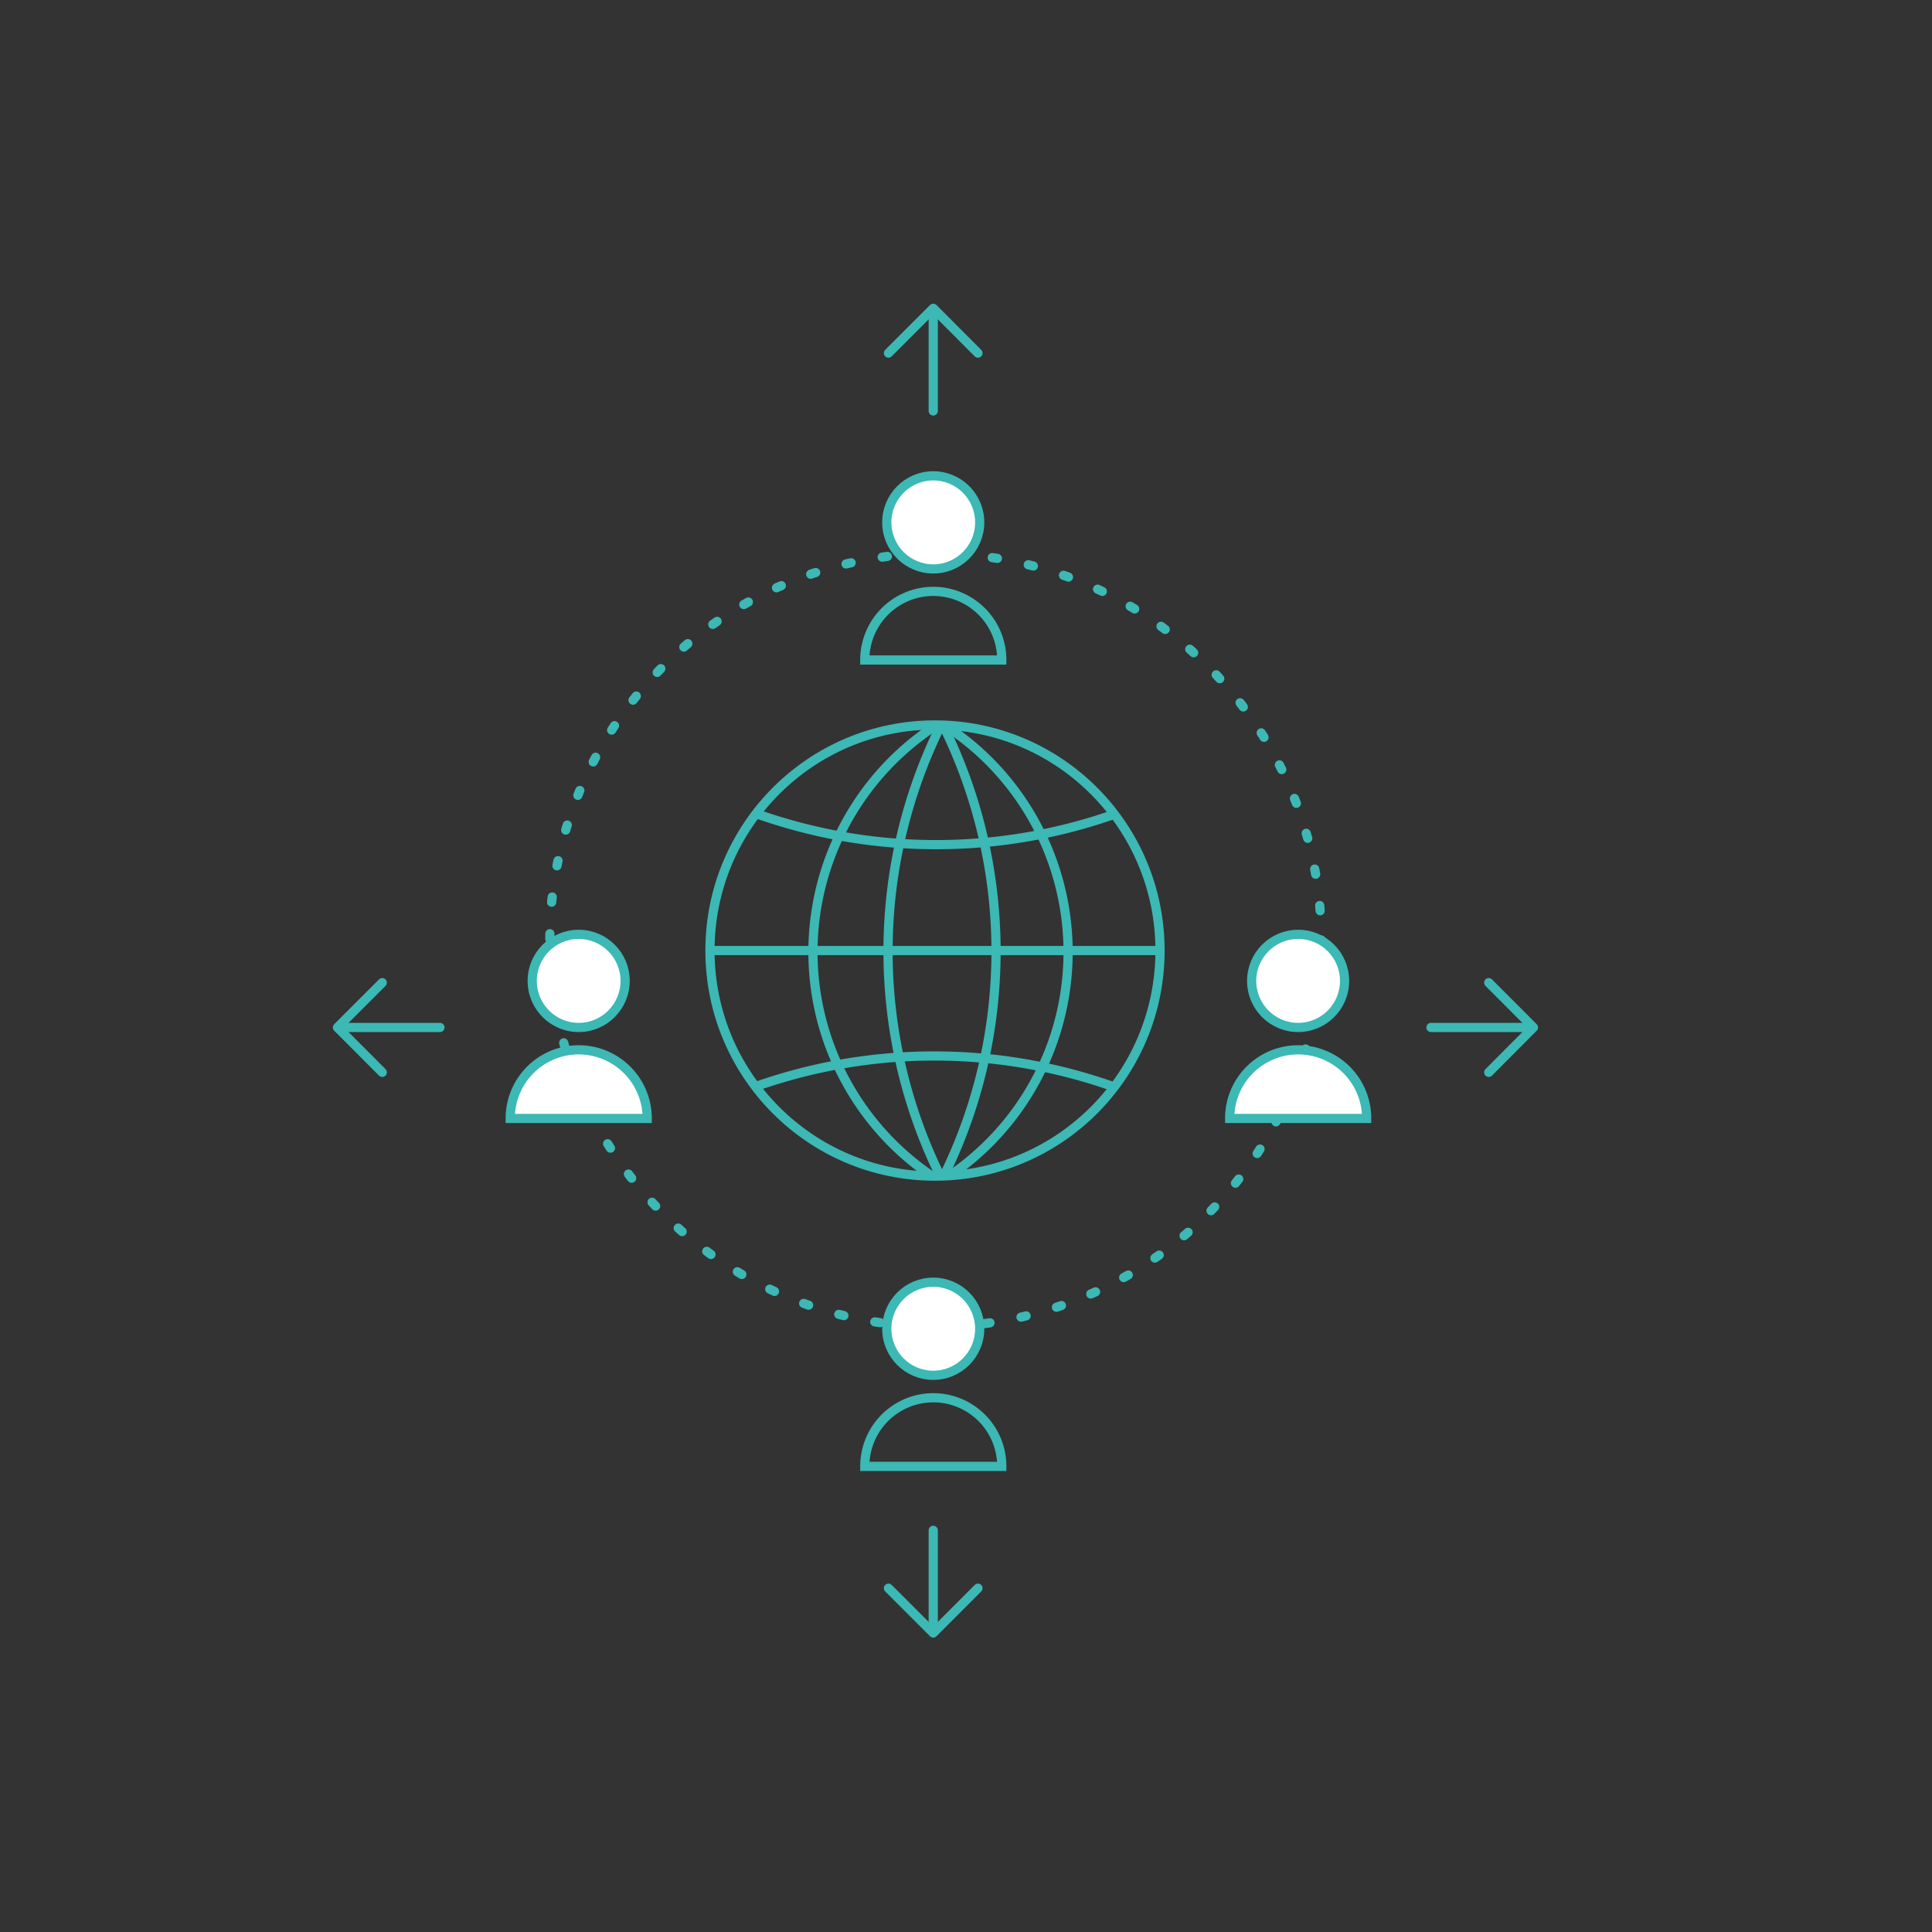 <?xml version="1.0" encoding="UTF-8"?> <svg xmlns="http://www.w3.org/2000/svg" id="Layer_1" data-name="Layer 1" viewBox="0 0 210 210"><rect x="0" y="0" width="210" height="210" fill="#333333" stroke="none"/><title>0</title><g id="Wynajem_wykwalifikowanych_pracowników_IT" data-name="Wynajem wykwalifikowanych pracowników IT"><ellipse cx="101.63" cy="103.32" rx="24.46" ry="24.52" fill="none" stroke="#3cb8b5" stroke-miterlimit="10"></ellipse><path d="M102.69,78.83a29.38,29.38,0,0,1,.48,49" fill="none" stroke="#3cb8b5" stroke-miterlimit="10"></path><path d="M101.76,78.83a29.39,29.39,0,0,0-.47,49" fill="none" stroke="#3cb8b5" stroke-miterlimit="10"></path><path d="M102.5,78.81a55.37,55.37,0,0,1,.1,49" fill="none" stroke="#3cb8b5" stroke-miterlimit="10"></path><path d="M102.28,78.81a55.42,55.42,0,0,0-.09,49" fill="none" stroke="#3cb8b5" stroke-miterlimit="10"></path><line x1="77.15" y1="103.32" x2="126.24" y2="103.32" fill="none" stroke="#3cb8b5" stroke-miterlimit="10"></line><path d="M121.12,88.51a58.44,58.44,0,0,1-38.92-.07" fill="none" stroke="#3cb8b5" stroke-miterlimit="10"></path><path d="M82.2,118.08a58.44,58.44,0,0,1,38.92.07" fill="none" stroke="#3cb8b5" stroke-miterlimit="10"></path><ellipse cx="101.69" cy="102.18" rx="41.93" ry="42.03" fill="none" stroke="#3cb8b5" stroke-linecap="round" stroke-miterlimit="10" stroke-dasharray="0.57 3.43"></ellipse><ellipse cx="101.44" cy="56.78" rx="5.05" ry="5.06" fill="#fff" stroke="#3cb8b5" stroke-miterlimit="10"></ellipse><path d="M94,71.74a7.45,7.45,0,0,1,7.45-7.46h0a7.45,7.45,0,0,1,7.44,7.46Z" fill="none" stroke="#3cb8b5" stroke-miterlimit="10"></path><ellipse cx="101.44" cy="144.43" rx="5.05" ry="5.06" fill="#fff" stroke="#3cb8b5" stroke-miterlimit="10"></ellipse><path d="M94,159.39a7.45,7.45,0,0,1,7.45-7.46h0a7.45,7.45,0,0,1,7.44,7.46Z" fill="none" stroke="#3cb8b5" stroke-miterlimit="10"></path><ellipse cx="62.9" cy="106.62" rx="5.05" ry="5.06" fill="#fff" stroke="#3cb8b5" stroke-miterlimit="10"></ellipse><path d="M55.46,121.57a7.45,7.45,0,0,1,7.44-7.46h0a7.46,7.46,0,0,1,7.45,7.46Z" fill="#fff" stroke="#3cb8b5" stroke-miterlimit="10"></path><ellipse cx="141.1" cy="106.62" rx="5.05" ry="5.06" fill="#fff" stroke="#3cb8b5" stroke-miterlimit="10"></ellipse><path d="M133.66,121.57a7.45,7.45,0,0,1,7.44-7.46h0a7.45,7.45,0,0,1,7.45,7.46Z" fill="#fff" stroke="#3cb8b5" stroke-miterlimit="10"></path><line x1="101.44" y1="44.67" x2="101.44" y2="34.54" fill="none" stroke="#3cb8b5" stroke-linecap="round" stroke-linejoin="round"></line><polyline points="96.57 38.38 101.44 33.51 106.3 38.38" fill="none" stroke="#3cb8b5" stroke-linecap="round" stroke-linejoin="round"></polyline><line x1="101.44" y1="166.34" x2="101.44" y2="176.47" fill="none" stroke="#3cb8b5" stroke-linecap="round" stroke-linejoin="round"></line><polyline points="106.3 172.63 101.44 177.5 96.57 172.63" fill="none" stroke="#3cb8b5" stroke-linecap="round" stroke-linejoin="round"></polyline><line x1="155.54" y1="111.68" x2="165.65" y2="111.68" fill="none" stroke="#3cb8b5" stroke-linecap="round" stroke-linejoin="round"></line><polyline points="161.82 106.81 166.68 111.68 161.82 116.56" fill="none" stroke="#3cb8b5" stroke-linecap="round" stroke-linejoin="round"></polyline><line x1="47.82" y1="111.68" x2="37.72" y2="111.68" fill="none" stroke="#3cb8b5" stroke-linecap="round" stroke-linejoin="round"></line><polyline points="41.55 116.56 36.68 111.68 41.55 106.81" fill="none" stroke="#3cb8b5" stroke-linecap="round" stroke-linejoin="round"></polyline></g></svg> 